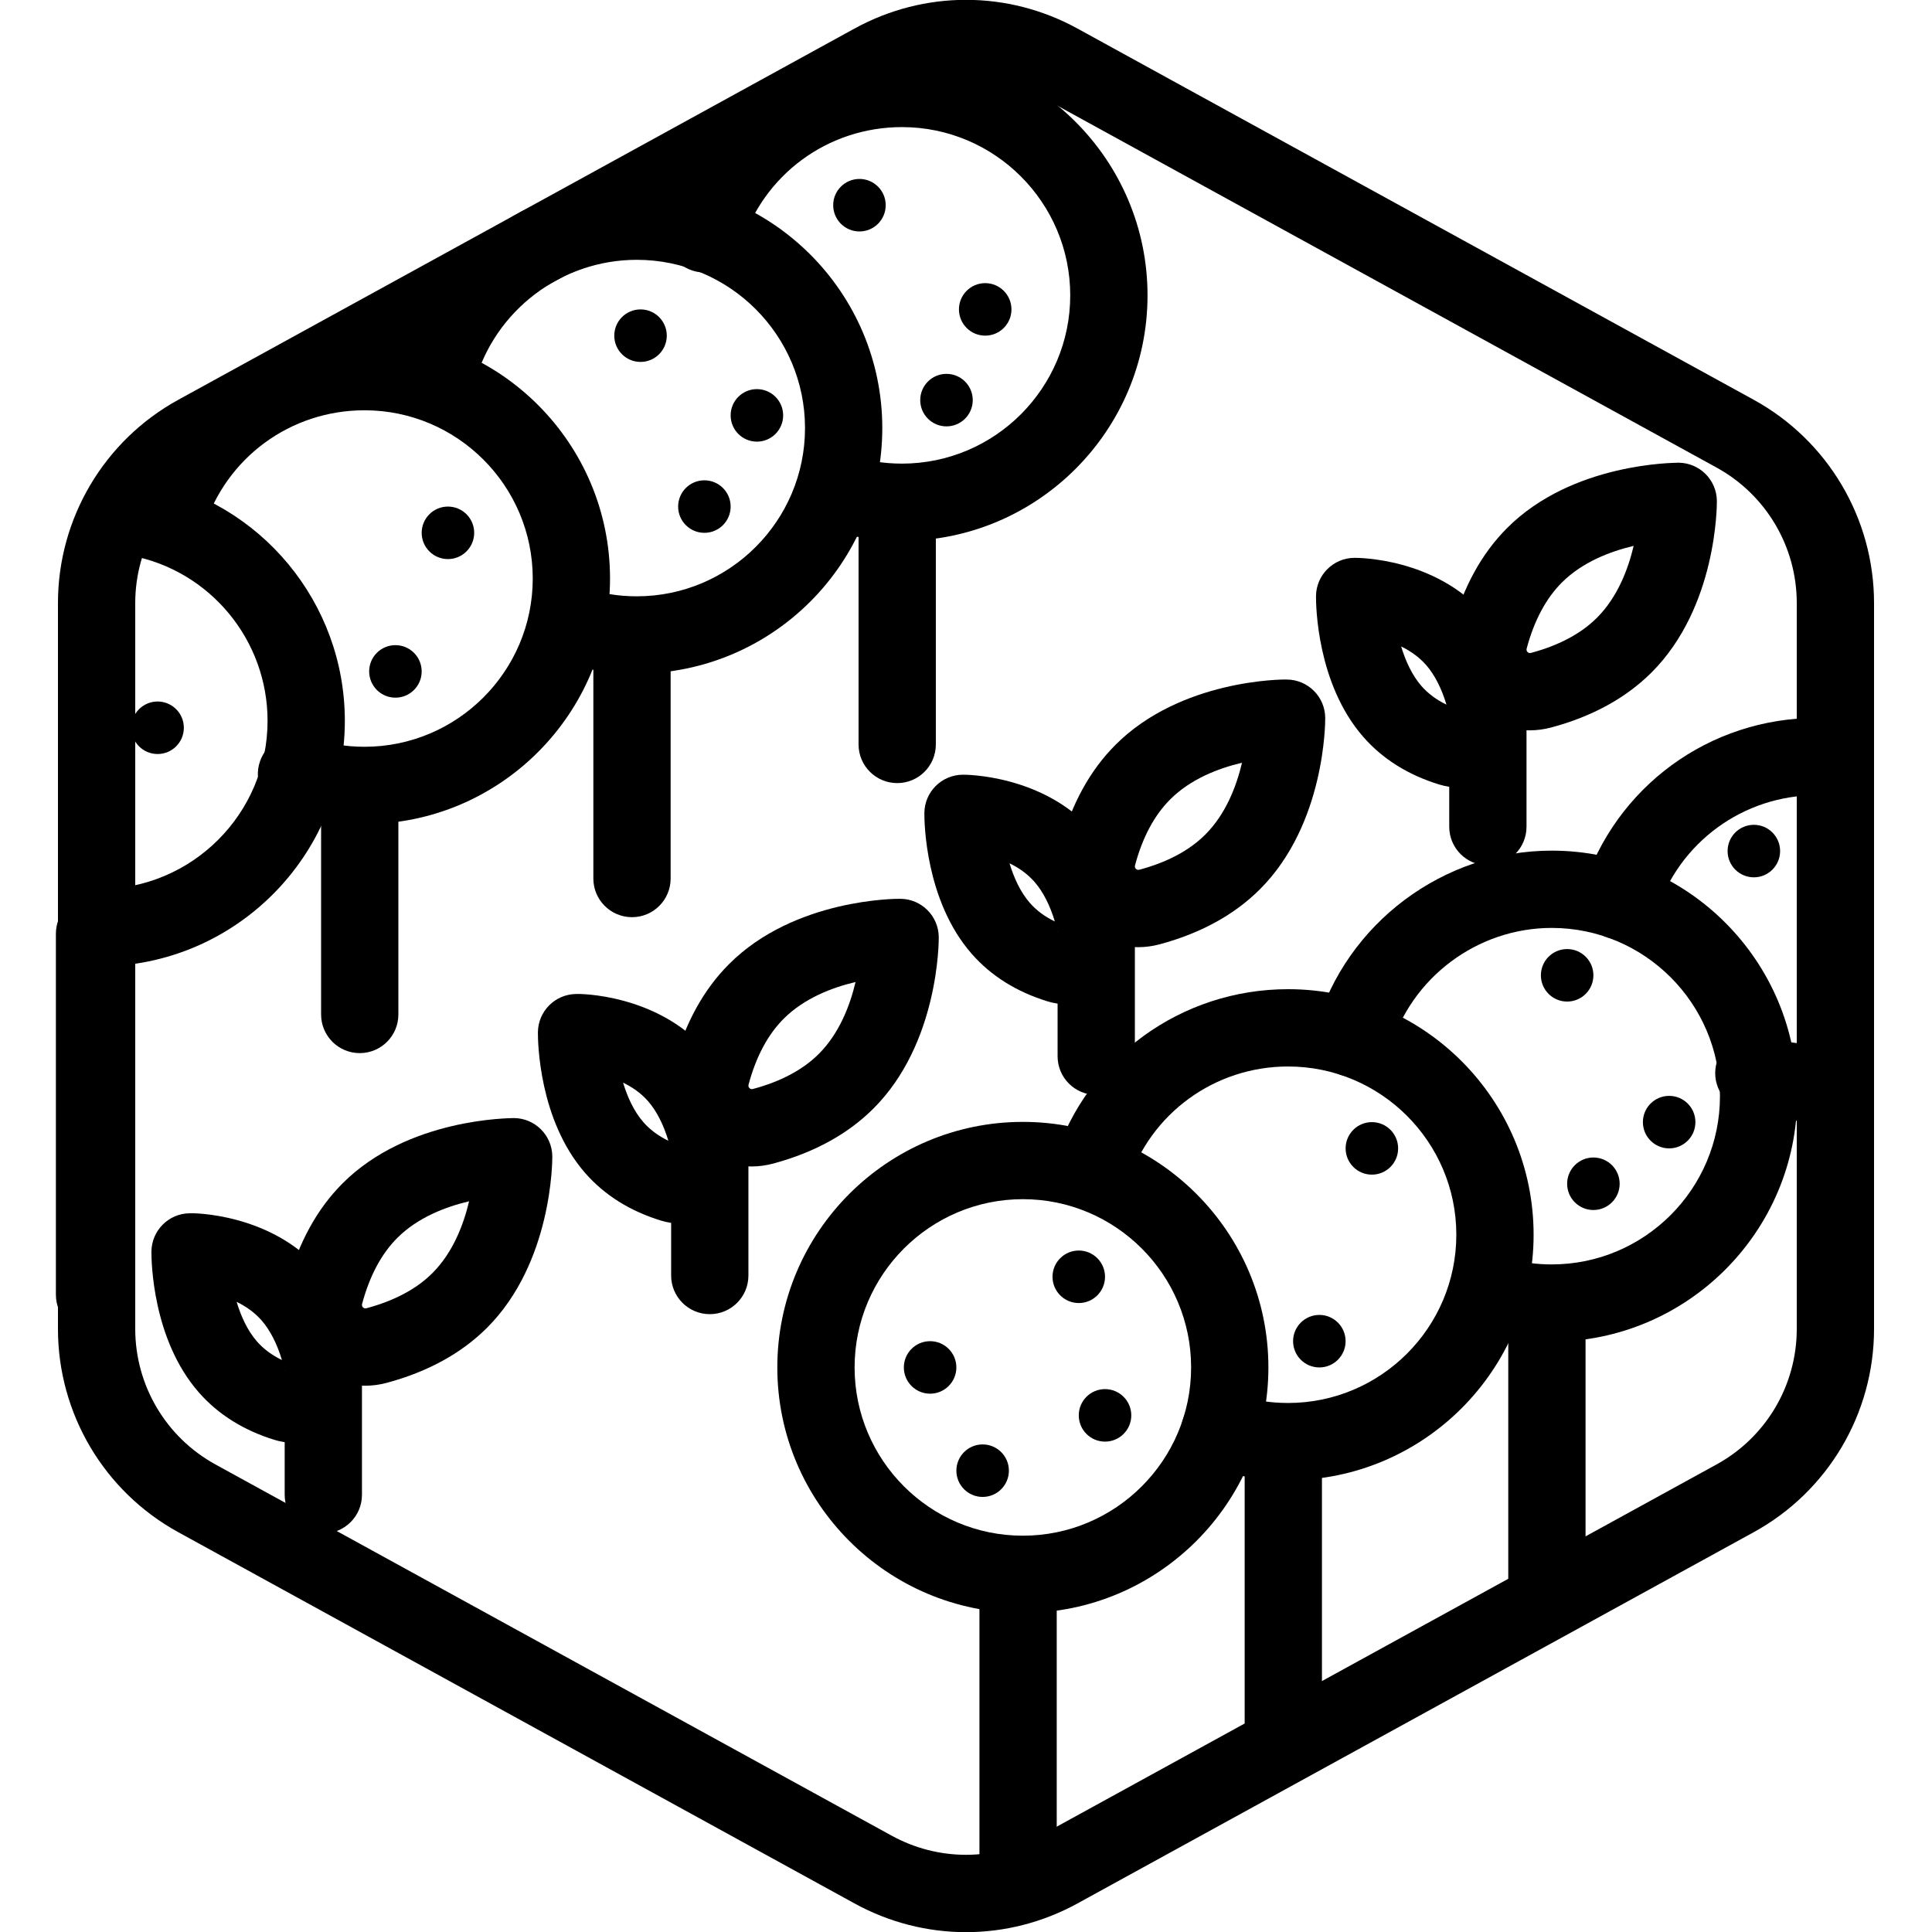<?xml version="1.0" encoding="utf-8"?>
<!-- Generator: Adobe Illustrator 25.3.1, SVG Export Plug-In . SVG Version: 6.00 Build 0)  -->
<svg version="1.1" xmlns="http://www.w3.org/2000/svg" xmlns:xlink="http://www.w3.org/1999/xlink" x="0px" y="0px"
	 viewBox="0 0 100 100" enable-background="new 0 0 100 100" xml:space="preserve">
<g id="Default_x5F_Hexagon_copy">
	<g id="Default_1_">
		<path d="M50,100.008c-1.983,0-3.967-0.496-5.775-1.489l-35-19.214C5.385,77.197,3,73.167,3,68.786V31.214
			c0-4.38,2.385-8.411,6.225-10.519l35-19.215c3.617-1.984,7.934-1.984,11.549,0l35.001,19.214C94.614,22.803,97,26.834,97,31.214
			v37.572c0,4.381-2.386,8.411-6.226,10.519L55.775,98.519C53.967,99.512,51.983,100.008,50,100.008z M50,3.995
			c-1.322,0-2.645,0.331-3.851,0.993l-35,19.214C8.59,25.607,7,28.294,7,31.214v37.572c0,2.921,1.59,5.607,4.15,7.013l35,19.214
			c2.41,1.322,5.289,1.322,7.699,0l35-19.214C91.41,74.394,93,71.707,93,68.786V31.214c0-2.92-1.59-5.607-4.15-7.013l-35-19.214
			C52.645,4.326,51.322,3.995,50,3.995z"/>
	</g>
</g>
<g id="Your_Icon">
	<path d="M4.893,69.016c-1.104,0-2-0.896-2-2V48.33c0-1.104,0.896-2,2-2s2,0.896,2,2v18.686C6.893,68.12,5.998,69.016,4.893,69.016z
		"/>
	<path d="M5.14,50.019c-1.104,0-2-0.896-2-2s0.896-2,2-2c4.802,0,8.709-3.907,8.709-8.708c0-4.183-2.977-7.781-7.079-8.557
		c-1.085-0.206-1.799-1.251-1.594-2.337c0.206-1.085,1.257-1.795,2.337-1.594c5.989,1.133,10.336,6.384,10.336,12.487
		C17.849,44.317,12.147,50.019,5.14,50.019z"/>
	<path d="M18.62,54.509c-1.104,0-2-0.896-2-2V41.462c0-1.104,0.896-2,2-2s2,0.896,2,2v11.047
		C20.62,53.613,19.725,54.509,18.62,54.509z"/>
	<path d="M18.867,42.653c-1.43,0-2.835-0.236-4.177-0.703c-1.043-0.363-1.595-1.502-1.232-2.546s1.503-1.597,2.546-1.232
		c0.918,0.319,1.881,0.481,2.863,0.481c4.802,0,8.708-3.907,8.708-8.708c0-4.802-3.907-8.709-8.708-8.709
		c-3.837,0-7.18,2.459-8.318,6.119c-0.328,1.054-1.447,1.644-2.504,1.315c-1.055-0.328-1.644-1.449-1.315-2.504
		c1.661-5.341,6.539-8.93,12.137-8.93c7.007,0,12.708,5.701,12.708,12.709C31.575,36.952,25.874,42.653,18.867,42.653z"/>
	<path d="M32.712,47.473c-1.104,0-2-0.896-2-2V34.176c0-1.104,0.896-2,2-2s2,0.896,2,2v11.296
		C34.712,46.577,33.817,47.473,32.712,47.473z"/>
	<path d="M32.959,34.865c-1.373,0-2.724-0.218-4.016-0.648c-1.048-0.349-1.615-1.481-1.266-2.529
		c0.348-1.048,1.479-1.616,2.529-1.266c0.883,0.294,1.809,0.443,2.752,0.443c4.802,0,8.709-3.907,8.709-8.708
		c0-4.802-3.907-8.709-8.709-8.709c-3.898,0-7.349,2.619-8.392,6.369c-0.296,1.065-1.398,1.688-2.462,1.391
		c-1.064-0.296-1.687-1.398-1.391-2.462c1.522-5.475,6.558-9.298,12.245-9.298c7.008,0,12.709,5.701,12.709,12.709
		C45.668,29.164,39.967,34.865,32.959,34.865z"/>
	<path d="M46.439,40.533c-1.104,0-2-0.896-2-2V27.308c0-1.104,0.896-2,2-2s2,0.896,2,2v11.225
		C48.439,39.638,47.544,40.533,46.439,40.533z"/>
	<path d="M46.686,27.997c-1.376,0-2.731-0.219-4.026-0.652c-1.048-0.35-1.614-1.482-1.264-2.53c0.35-1.047,1.484-1.613,2.53-1.264
		c0.886,0.296,1.815,0.446,2.76,0.446c4.802,0,8.709-3.907,8.709-8.709s-3.907-8.709-8.709-8.709c-3.836,0-7.179,2.459-8.317,6.119
		c-0.328,1.055-1.45,1.644-2.504,1.315c-1.055-0.328-1.644-1.449-1.315-2.504c1.662-5.341,6.539-8.93,12.137-8.93
		c7.008,0,12.709,5.701,12.709,12.709S53.693,27.997,46.686,27.997z"/>
	<path d="M52.696,98.537c-1.104,0-2-0.896-2-2V82.799c0-1.104,0.896-2,2-2s2,0.896,2,2v13.738
		C54.696,97.642,53.801,98.537,52.696,98.537z"/>
	<path d="M52.943,83.487c-7.008,0-12.709-5.701-12.709-12.709s5.701-12.709,12.709-12.709s12.709,5.701,12.709,12.709
		S59.951,83.487,52.943,83.487z M52.943,62.069c-4.802,0-8.709,3.907-8.709,8.709s3.907,8.709,8.709,8.709s8.709-3.907,8.709-8.709
		S57.745,62.069,52.943,62.069z"/>
	<path d="M66.424,91.669c-1.104,0-2-0.896-2-2V75.93c0-1.104,0.896-2,2-2s2,0.896,2,2v13.739
		C68.424,90.773,67.528,91.669,66.424,91.669z"/>
	<path d="M66.67,76.618c-1.432,0-2.838-0.236-4.179-0.703c-1.043-0.362-1.595-1.502-1.231-2.546c0.362-1.042,1.5-1.597,2.546-1.231
		c0.917,0.318,1.881,0.48,2.864,0.48c4.802,0,8.709-3.906,8.709-8.708s-3.907-8.709-8.709-8.709c-3.79,0-7.12,2.42-8.287,6.022
		c-0.34,1.05-1.465,1.629-2.519,1.286c-1.051-0.34-1.627-1.468-1.286-2.519c1.702-5.258,6.562-8.79,12.092-8.79
		c7.008,0,12.709,5.701,12.709,12.709C79.379,70.917,73.678,76.618,66.67,76.618z"/>
	<path d="M80.068,84.496c-1.104,0-2-0.896-2-2V68.757c0-1.104,0.896-2,2-2s2,0.896,2,2v13.739
		C82.068,83.601,81.173,84.496,80.068,84.496z"/>
	<path d="M80.315,69.445c-1.138,0-2.269-0.15-3.359-0.448c-1.065-0.291-1.693-1.391-1.403-2.456
		c0.291-1.064,1.385-1.691,2.456-1.403c0.748,0.204,1.524,0.308,2.307,0.308c4.802,0,8.709-3.906,8.709-8.708
		s-3.907-8.709-8.709-8.709c-3.851,0-7.289,2.578-8.363,6.27c-0.309,1.061-1.418,1.673-2.479,1.361
		c-1.061-0.308-1.67-1.418-1.361-2.479c1.567-5.389,6.585-9.152,12.203-9.152c7.008,0,12.709,5.701,12.709,12.709
		C93.024,63.744,87.323,69.445,80.315,69.445z"/>
	<path d="M83.834,48.627c-0.201,0-0.404-0.031-0.606-0.095c-1.053-0.334-1.635-1.458-1.301-2.512
		c1.683-5.3,6.551-8.861,12.115-8.861c1.104,0,2,0.896,2,2s-0.896,2-2,2c-3.813,0-7.15,2.44-8.303,6.072
		C85.469,48.083,84.682,48.627,83.834,48.627z"/>
	<path d="M94.042,58.054c-1.323,0-2.626-0.202-3.872-0.601c-1.052-0.337-1.632-1.463-1.296-2.515
		c0.338-1.052,1.461-1.632,2.515-1.296c0.852,0.273,1.744,0.411,2.653,0.411c1.104,0,2,0.896,2,2S95.146,58.054,94.042,58.054z"/>
	<circle cx="8.157" cy="37.669" r="1.359"/>
	<circle cx="48.142" cy="70.778" r="1.359"/>
	<circle cx="48.99" cy="20.71" r="1.359"/>
	<circle cx="90.779" cy="44.051" r="1.359"/>
	<circle cx="71.008" cy="59.44" r="1.359"/>
	<circle cx="81.115" cy="50.482" r="1.359"/>
	<circle cx="44.485" cy="10.621" r="1.359"/>
	<circle cx="86.395" cy="58.081" r="1.359"/>
	<circle cx="82.474" cy="61.271" r="1.359"/>
	<circle cx="57.196" cy="73.259" r="1.359"/>
	<circle cx="68.289" cy="69.419" r="1.359"/>
	<circle cx="50.861" cy="76.122" r="1.359"/>
	<circle cx="50.994" cy="16.014" r="1.359"/>
	<circle cx="55.837" cy="66.086" r="1.359"/>
	<circle cx="33.154" cy="17.374" r="1.359"/>
	<circle cx="36.459" cy="26.22" r="1.359"/>
	<circle cx="39.177" cy="21.5" r="1.359"/>
	<circle cx="20.467" cy="34.752" r="1.359"/>
	<circle cx="23.185" cy="27.579" r="1.359"/>
	<g>
		<path d="M16.735,79.37c-1.104,0-2-0.896-2-2v-7.291c0-1.104,0.896-2,2-2s2,0.896,2,2v7.291
			C18.735,78.475,17.84,79.37,16.735,79.37z"/>
		<path d="M18.9,71.725c-1.094,0-2.143-0.427-2.941-1.226c-1.069-1.069-1.471-2.587-1.076-4.059c0.57-2.123,1.529-3.87,2.852-5.193
			c3.376-3.376,8.645-3.367,8.867-3.376c1.093,0.008,1.977,0.893,1.985,1.985c0.001,0.223,0.001,5.49-3.376,8.867
			c-1.323,1.322-3.069,2.281-5.192,2.852l0,0C19.646,71.675,19.27,71.725,18.9,71.725z M19.5,69.644h0.01H19.5z M24.28,62.178
			c-1.208,0.285-2.655,0.835-3.717,1.897c-0.82,0.82-1.431,1.965-1.817,3.402c-0.016,0.06-0.023,0.128,0.041,0.193
			c0.065,0.065,0.136,0.057,0.194,0.041c1.437-0.386,2.582-0.997,3.401-1.816C23.445,64.833,23.995,63.386,24.28,62.178z"/>
		<path d="M15.21,74.679c-0.332,0-0.667-0.049-0.996-0.15c-1.609-0.494-2.93-1.323-3.928-2.464
			c-2.407-2.751-2.451-6.824-2.448-7.279c0.007-1.093,0.89-1.978,1.982-1.987c0.18-0.016,4.18,0,6.73,2.914
			c0.968,1.107,1.667,2.553,2.076,4.297c0,0.001,0,0.001,0,0.001c0.322,1.374-0.096,2.805-1.091,3.735
			C16.884,74.355,16.058,74.679,15.21,74.679z M14.737,70.924c-0.001,0.004-0.001,0.008-0.001,0.011l1.945-0.468L14.737,70.924z
			 M12.248,67.383c0.223,0.739,0.557,1.484,1.05,2.048c0.34,0.39,0.774,0.712,1.295,0.964c-0.255-0.848-0.615-1.549-1.052-2.049
			C13.166,67.917,12.709,67.607,12.248,67.383z"/>
	</g>
	<g>
		<path d="M36.738,68.021c-1.104,0-2-0.896-2-2v-7.292c0-1.104,0.896-2,2-2s2,0.896,2,2v7.292
			C38.738,67.126,37.843,68.021,36.738,68.021z"/>
		<path d="M38.903,60.376c-1.093,0-2.142-0.427-2.941-1.226c-1.069-1.069-1.472-2.587-1.076-4.06c0.57-2.124,1.53-3.871,2.853-5.192
			c3.379-3.381,8.647-3.382,8.866-3.376c1.093,0.008,1.978,0.893,1.985,1.985c0.002,0.223,0.002,5.489-3.376,8.866
			c-1.322,1.322-3.069,2.282-5.192,2.853l0,0C39.649,60.326,39.273,60.376,38.903,60.376z M39.503,58.295h0.01H39.503z
			 M44.283,50.829c-1.208,0.285-2.654,0.836-3.717,1.897c-0.82,0.82-1.432,1.964-1.817,3.401c-0.016,0.06-0.023,0.129,0.042,0.193
			c0.065,0.065,0.134,0.059,0.194,0.042l0,0c1.437-0.386,2.581-0.997,3.401-1.817C43.447,53.483,43.998,52.037,44.283,50.829z"/>
		<path d="M35.214,63.329c-0.332,0-0.668-0.049-0.998-0.15c-1.605-0.492-2.926-1.32-3.926-2.462
			c-2.408-2.752-2.451-6.826-2.448-7.282c0.007-1.093,0.89-1.977,1.983-1.986c0.161-0.017,4.176-0.003,6.729,2.915
			c0.967,1.105,1.666,2.552,2.076,4.297l0,0c0.323,1.374-0.095,2.805-1.09,3.735C36.887,63.007,36.062,63.329,35.214,63.329z
			 M34.738,59.586h0.01H34.738z M32.251,56.038c0.223,0.737,0.557,1.481,1.049,2.044c0.341,0.39,0.774,0.712,1.295,0.964
			c-0.255-0.848-0.614-1.549-1.051-2.048C33.171,56.571,32.714,56.262,32.251,56.038z"/>
	</g>
	<g>
		<path d="M56.741,56.672c-1.104,0-2-0.896-2-2v-7.291c0-1.104,0.896-2,2-2s2,0.896,2,2v7.291
			C58.741,55.776,57.846,56.672,56.741,56.672z"/>
		<path d="M58.906,49.026c-1.094,0-2.143-0.427-2.941-1.226c-1.069-1.069-1.472-2.586-1.076-4.059
			c0.57-2.124,1.53-3.871,2.853-5.193c3.378-3.379,8.647-3.387,8.866-3.375c1.094,0.008,1.978,0.892,1.985,1.985
			c0.002,0.222,0.002,5.489-3.376,8.867c-1.321,1.322-3.068,2.281-5.192,2.852C59.651,48.977,59.276,49.026,58.906,49.026z
			 M64.286,39.479c-1.208,0.285-2.654,0.835-3.717,1.898c-0.82,0.82-1.432,1.964-1.817,3.401c-0.016,0.059-0.023,0.128,0.041,0.193
			c0.066,0.065,0.138,0.058,0.194,0.042l0,0c1.438-0.386,2.581-0.997,3.401-1.817C63.45,42.135,64.001,40.688,64.286,39.479z"/>
		<path d="M55.216,51.98c-0.332,0-0.667-0.049-0.996-0.15c-1.608-0.494-2.93-1.323-3.928-2.464c-2.406-2.75-2.45-6.824-2.447-7.28
			c0.007-1.093,0.89-1.978,1.983-1.987c0.137-0.005,4.18,0.001,6.729,2.915c0.968,1.107,1.666,2.553,2.076,4.297
			c0,0.001,0,0.001,0,0.001c0.322,1.373-0.096,2.805-1.091,3.734C56.89,51.657,56.063,51.98,55.216,51.98z M54.742,48.226
			c-0.001,0.004-0.001,0.008-0.001,0.011l1.945-0.468L54.742,48.226z M52.253,44.685c0.224,0.739,0.558,1.485,1.05,2.047
			c0.341,0.39,0.774,0.712,1.296,0.964c-0.256-0.848-0.615-1.549-1.052-2.049C53.172,45.219,52.716,44.909,52.253,44.685z"/>
	</g>
	<g>
		<path d="M77.012,44.792c-1.104,0-2-0.896-2-2v-6.636c0-1.104,0.896-2,2-2s2,0.896,2,2v6.636
			C79.012,43.896,78.116,44.792,77.012,44.792z"/>
		<path d="M79.177,37.802c-1.094,0-2.142-0.426-2.94-1.225c-1.069-1.069-1.472-2.586-1.076-4.059
			c0.57-2.124,1.529-3.871,2.852-5.193c3.379-3.38,8.663-3.366,8.867-3.376c1.093,0.008,1.978,0.892,1.985,1.985
			c0.002,0.222,0.002,5.49-3.376,8.867c-1.323,1.323-3.07,2.282-5.193,2.852C79.922,37.753,79.547,37.802,79.177,37.802z
			 M84.558,28.255c-1.208,0.285-2.655,0.835-3.718,1.898c-0.819,0.82-1.431,1.964-1.816,3.402c-0.016,0.06-0.023,0.129,0.041,0.194
			c0.066,0.065,0.136,0.057,0.193,0.041l0,0c1.438-0.386,2.582-0.997,3.402-1.817C83.723,30.91,84.272,29.463,84.558,28.255z"/>
		<path d="M75.487,40.756c-0.332,0-0.667-0.05-0.997-0.151c-1.606-0.493-2.928-1.321-3.926-2.463
			c-2.408-2.751-2.451-6.825-2.448-7.281c0.007-1.093,0.89-1.978,1.982-1.987c0.177-0.004,4.174-0.005,6.729,2.915
			c0.967,1.104,1.665,2.55,2.076,4.296l0,0c0.323,1.373-0.095,2.804-1.09,3.735C77.161,40.433,76.335,40.756,75.487,40.756z
			 M75.012,37.013h0.01H75.012z M72.524,33.461c0.223,0.739,0.558,1.484,1.05,2.048c0.341,0.389,0.774,0.711,1.294,0.963
			c-0.255-0.848-0.614-1.549-1.05-2.048C73.443,33.996,72.986,33.686,72.524,33.461z"/>
	</g>
</g>
</svg>
